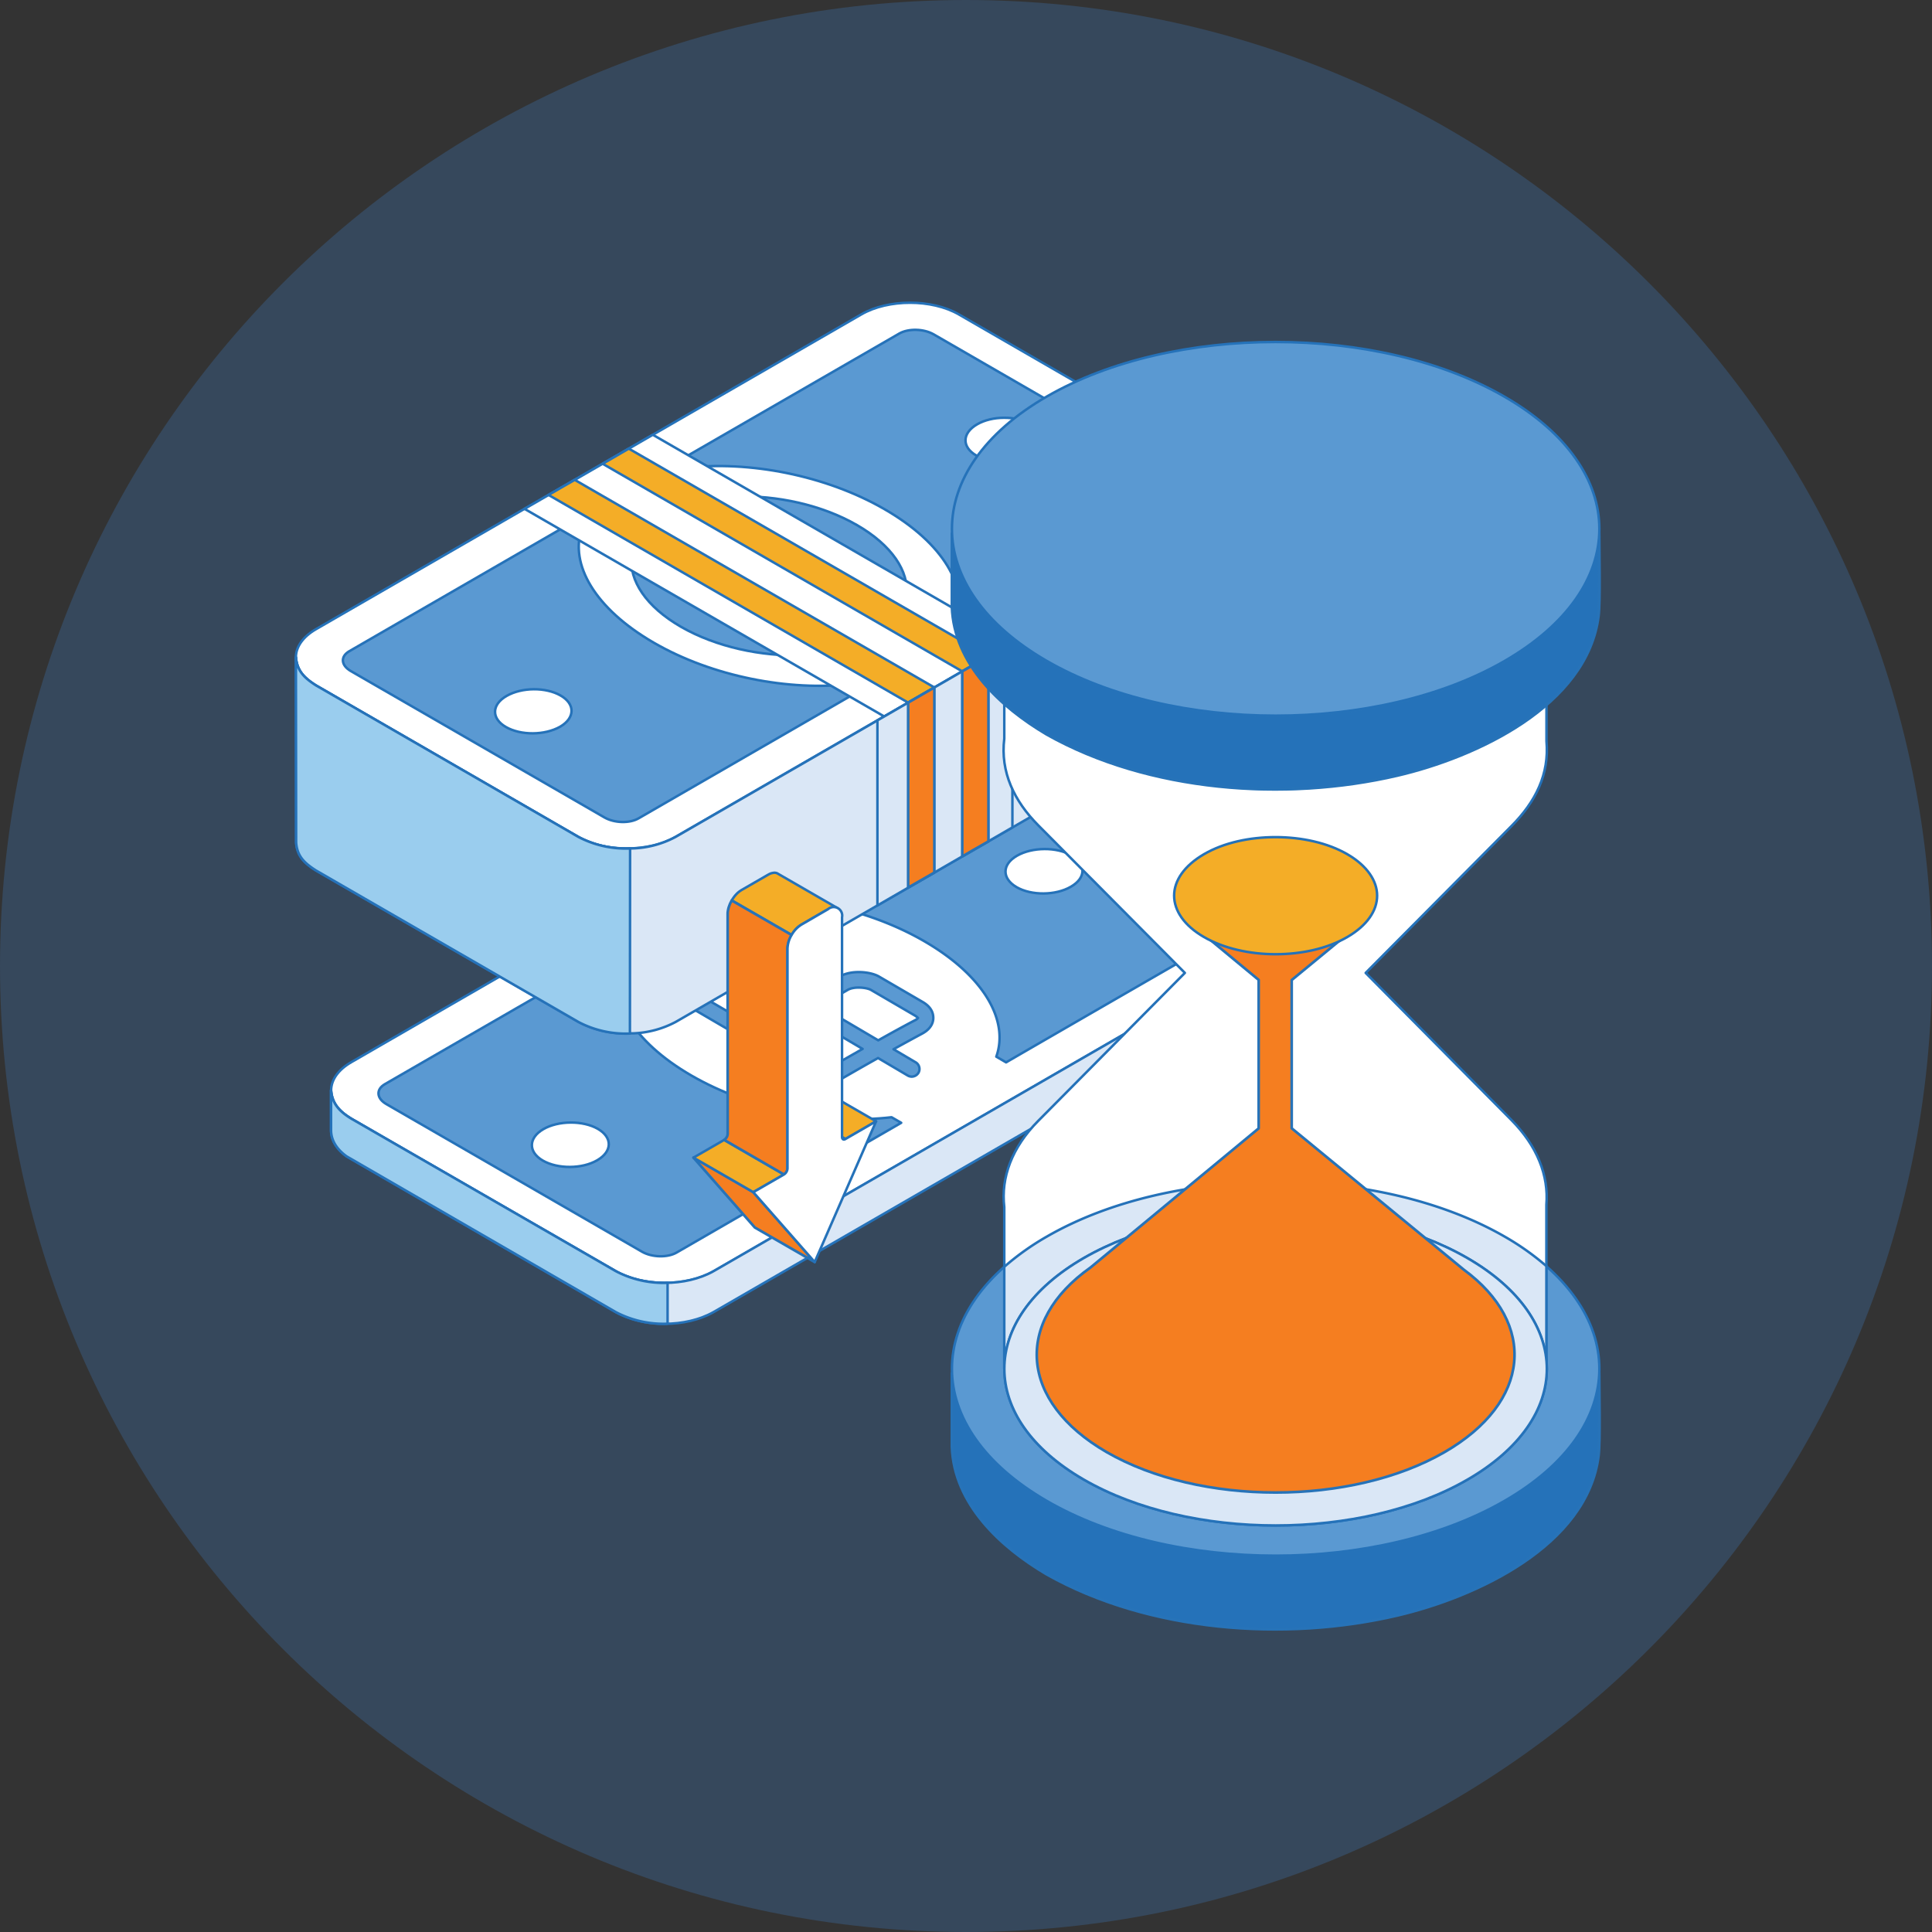 <svg xmlns="http://www.w3.org/2000/svg" xmlns:xlink="http://www.w3.org/1999/xlink" viewBox="0 0 583.11 583.11"><rect x="0" y="0" width="583.11" height="583.11" fill="#333333" stroke="none"/><defs><style>.cls-1,.cls-12,.cls-14,.cls-6{fill:none;}.cls-2{opacity:0.3;}.cls-3{clip-path:url(#clip-path);}.cls-4{fill:#3c78bb;}.cls-5{fill:#fff;}.cls-10,.cls-11,.cls-13,.cls-5,.cls-7,.cls-8,.cls-9{fill-rule:evenodd;}.cls-6{stroke:#2572b9;stroke-width:0.75px;}.cls-12,.cls-14,.cls-6{stroke-linecap:round;stroke-linejoin:round;}.cls-7{fill:#5a99d2;}.cls-8{fill:#dae7f6;}.cls-9{fill:#9acdee;}.cls-10{fill:#f4ad27;}.cls-11{fill:#f57e20;}.cls-12,.cls-14{stroke:#2773b8;}.cls-12{stroke-width:0.8px;}.cls-13{fill:#2572b9;}.cls-14{stroke-width:0.85px;}</style><clipPath id="clip-path" transform="translate(0)"><rect class="cls-1" width="583.11" height="583.11"/></clipPath></defs><title>Asset 2</title><g id="Layer_2" data-name="Layer 2"><g id="Layer_1-2" data-name="Layer 1"><g class="cls-2"><g class="cls-3"><path class="cls-4" d="M583.11,291.55c0,161-130.53,291.56-291.56,291.56S0,452.58,0,291.55,130.53,0,291.55,0,583.11,130.53,583.11,291.55" transform="translate(0)"/></g></g><path class="cls-5" d="M106.05,320.57,271.93,224.8c8.15-4.71,21.39-4.71,29.54,0l79.8,46c8.16,4.7,8.16,12.38,0,17.09L215.38,383.69c-8.16,4.7-21.45,4.7-29.54,0l-79.79-46c-8.15-4.72-8.15-12.38,0-17.08" transform="translate(0)"/><path class="cls-6" d="M106.05,320.57,271.93,224.8c8.15-4.71,21.39-4.71,29.54,0l79.8,46c8.16,4.7,8.16,12.38,0,17.09L215.38,383.69c-8.16,4.7-21.45,4.7-29.54,0l-79.79-46C97.9,332.93,97.9,325.27,106.05,320.57Z" transform="translate(0)"/><path class="cls-7" d="M300.7,318.92c3.89-11-3.83-24.48-21.73-34.84s-41.41-14.82-60.42-12.58l-2.89-1.68,67.79-39.18a11.53,11.53,0,0,1,10.4.24l77.2,44.59c3,1.71,3.18,4.4.48,6q-34,19.56-67.88,39.17Z" transform="translate(0)"/><path class="cls-6" d="M300.7,318.92c3.89-11-3.83-24.48-21.73-34.84s-41.41-14.82-60.42-12.58l-2.89-1.68,67.79-39.18a11.53,11.53,0,0,1,10.4.24l77.2,44.59c3,1.71,3.18,4.4.48,6q-34,19.56-67.88,39.17Z" transform="translate(0)"/><path class="cls-7" d="M269.09,337.2c-19,2.24-42.44-2.2-60.42-12.59S183.08,300.75,187,289.78l-3-1.71q-33.87,19.57-67.86,39.16c-2.72,1.59-2.5,4.29.46,6l77.2,44.58c3,1.7,7.64,1.83,10.4.24L272,338.88Z" transform="translate(0)"/><path class="cls-6" d="M269.09,337.2c-19,2.24-42.44-2.2-60.42-12.59S183.08,300.75,187,289.78l-3-1.71q-33.87,19.57-67.86,39.16c-2.72,1.59-2.5,4.29.46,6l77.2,44.58c3,1.7,7.64,1.83,10.4.24L272,338.88Z" transform="translate(0)"/><path class="cls-5" d="M323.2,267.63c4.62-2.64,4.68-6.87.21-9.46s-11.86-2.54-16.46.1-4.6,6.88-.14,9.48,11.86,2.54,16.39-.12" transform="translate(0)"/><path class="cls-6" d="M323.2,267.63c4.62-2.64,4.68-6.87.21-9.46s-11.86-2.54-16.46.1-4.6,6.88-.14,9.48S318.67,270.29,323.2,267.63Z" transform="translate(0)"/><path class="cls-5" d="M180.24,350.19c-4.54,2.65-11.91,2.68-16.39.1s-4.41-6.84.12-9.48,12-2.68,16.47-.1,4.4,6.82-.2,9.48" transform="translate(0)"/><path class="cls-6" d="M180.24,350.19c-4.54,2.65-11.91,2.68-16.39.1s-4.41-6.84.12-9.48,12-2.68,16.47-.1S184.84,347.53,180.24,350.19Z" transform="translate(0)"/><path class="cls-8" d="M387.38,279.39l-.11,13.46c-.54,3.35-3.24,5.71-6,7.38L215.38,396c-8.35,4.73-21.19,4.73-29.54,0l-81.23-47c-2.57-1.87-4.55-4.33-4.69-7.64V329.1c.34,4.13,2.64,6.42,6.13,8.55l79.79,46c8.35,4.72,21.19,4.72,29.54,0l165.89-95.76c3.48-2.12,5.72-4.42,6.11-8.54" transform="translate(0)"/><path class="cls-6" d="M387.38,279.39l-.11,13.46c-.54,3.35-3.24,5.71-6,7.38L215.38,396c-8.35,4.73-21.19,4.73-29.54,0l-81.23-47c-2.57-1.87-4.55-4.33-4.69-7.64V329.1c.34,4.13,2.64,6.42,6.13,8.55l79.79,46c8.35,4.72,21.19,4.72,29.54,0l165.89-95.76C384.75,285.81,387,283.51,387.38,279.39Z" transform="translate(0)"/><path class="cls-9" d="M201.23,399.53A30.93,30.93,0,0,1,185.84,396L104.6,349c-2.56-1.86-4.54-4.32-4.68-7.64V329.1c.34,4.13,2.64,6.42,6.13,8.55l79.79,46a31,31,0,0,0,15.65,3.53v12.29Z" transform="translate(0)"/><path class="cls-6" d="M201.23,399.53A30.93,30.93,0,0,1,185.84,396L104.6,349c-2.56-1.86-4.54-4.32-4.68-7.64V329.1c.34,4.13,2.64,6.42,6.13,8.55l79.79,46a31,31,0,0,0,15.65,3.53v12.29Z" transform="translate(0)"/><path class="cls-7" d="M278.51,302.43l-13.23-7.7c-2.44-1.42-8.15-2.12-11.84,0-3.44,2-7.13,4-10.77,6q-8.17-4.81-16.49-9.63,5.15-2.82,10.78-6.1a2.31,2.31,0,0,0,.88-3.19,2.41,2.41,0,0,0-3.24-.85c-4.65,2.71-9,5.17-13.17,7.41q-4.55-2.61-9.13-5.18a2.4,2.4,0,0,0-3.23.9,2.37,2.37,0,0,0,.91,3.17c2.19,1.22,4.37,2.47,6.55,3.71-2.56,1.33-5.05,2.59-7.46,3.75-3,1.45-3.49,3.5-3.55,4.61-.08,1.94,1.19,3.76,3.35,5l12.24,7.15a11.92,11.92,0,0,0,11.79,0c2.95-1.72,6.26-3.55,9.69-5.42l9.85,5.86,7.91,4.66c-3.84,2.18-7.75,4.42-11.92,6.84a2.36,2.36,0,0,0-.85,3.18,2.35,2.35,0,0,0,3.22.85c5-2.89,9.62-5.55,14.21-8.12l9,5.31a2.52,2.52,0,0,0,1.19.31,2.45,2.45,0,0,0,2-1.15,2.34,2.34,0,0,0-.86-3.19l-6.66-3.93c2.84-1.57,5.69-3.13,8.63-4.71s3.37-3.62,3.37-4.72-.34-3.17-3.24-4.88m-47.91,5.06a7.36,7.36,0,0,1-7.19,0l-12.23-7.14c-.66-.42-.94-.76-1-.76s.14-.29.94-.65q4.88-2.38,10.24-5.23c5.57,3.19,11.09,6.42,16.56,9.64-2.58,1.43-5.07,2.81-7.32,4.12m45.55.44c-3.79,2-7.43,4-11.08,6.06l-10.19-6-7.53-4.45c2.86-1.56,5.73-3.16,8.45-4.74,2-1.21,5.93-.73,7.12,0l13.23,7.72a5.35,5.35,0,0,1,.92.71,2.29,2.29,0,0,1-.92.74" transform="translate(0)"/><path class="cls-6" d="M278.51,302.43l-13.23-7.7c-2.44-1.42-8.15-2.12-11.84,0-3.44,2-7.13,4-10.77,6q-8.17-4.81-16.49-9.63,5.15-2.82,10.78-6.1a2.31,2.31,0,0,0,.88-3.19,2.41,2.41,0,0,0-3.24-.85c-4.65,2.71-9,5.17-13.17,7.41q-4.55-2.61-9.13-5.18a2.4,2.4,0,0,0-3.23.9,2.37,2.37,0,0,0,.91,3.17c2.19,1.22,4.37,2.47,6.55,3.71-2.56,1.33-5.05,2.59-7.46,3.75-3,1.45-3.49,3.5-3.55,4.61-.08,1.94,1.19,3.76,3.35,5l12.24,7.15a11.92,11.92,0,0,0,11.79,0c2.95-1.72,6.26-3.55,9.69-5.42l9.85,5.86,7.91,4.66c-3.84,2.18-7.75,4.42-11.92,6.84a2.36,2.36,0,0,0-.85,3.18,2.35,2.35,0,0,0,3.22.85c5-2.89,9.62-5.55,14.21-8.12l9,5.31a2.52,2.52,0,0,0,1.19.31,2.45,2.45,0,0,0,2-1.15,2.34,2.34,0,0,0-.86-3.19l-6.66-3.93c2.84-1.57,5.69-3.13,8.63-4.71s3.37-3.62,3.37-4.72S281.41,304.14,278.51,302.43Zm-47.91,5.06a7.36,7.36,0,0,1-7.19,0l-12.23-7.14c-.66-.42-.94-.76-1-.76s.14-.29.94-.65q4.88-2.38,10.24-5.23c5.57,3.19,11.09,6.42,16.56,9.64C235.34,304.8,232.85,306.18,230.6,307.49Zm45.55.44c-3.79,2-7.43,4-11.08,6.06l-10.19-6-7.53-4.45c2.86-1.56,5.73-3.16,8.45-4.74,2-1.21,5.93-.73,7.12,0l13.23,7.72a5.35,5.35,0,0,1,.92.71A2.29,2.29,0,0,1,276.15,307.93Z" transform="translate(0)"/><path class="cls-5" d="M95.32,189.93,260,94.87c8.09-4.66,21.25-4.66,29.35,0l79.19,45.72c8.09,4.66,8.09,12.27,0,16.94L203.87,252.59c-8.09,4.66-21.27,4.66-29.37,0L95.32,206.87c-8-4.66-8-12.27,0-16.94" transform="translate(0)"/><path class="cls-6" d="M95.32,189.93,260,94.87c8.09-4.66,21.25-4.66,29.35,0l79.19,45.72c8.09,4.66,8.09,12.27,0,16.94L203.87,252.59c-8.09,4.66-21.27,4.66-29.37,0L95.32,206.87C87.3,202.21,87.3,194.6,95.32,189.93Z" transform="translate(0)"/><path class="cls-7" d="M190.64,168c-.79,7.16,4.28,15.06,14.88,21.17s24.29,9,36.73,8.61Z" transform="translate(0)"/><path class="cls-6" d="M190.64,168c-.79,7.16,4.28,15.06,14.88,21.17s24.29,9,36.73,8.61Z" transform="translate(0)"/><path class="cls-7" d="M288.58,188.3c3.88-10.91-3.75-24.3-21.59-34.6s-41.08-14.7-60-12.48l-2.9-1.69,67.34-38.87c2.76-1.57,7.36-1.46,10.34.24Q320.1,123,358.42,145.15c3,1.71,3.15,4.39.45,5.95Q325.14,170.53,291.49,190Z" transform="translate(0)"/><path class="cls-6" d="M288.58,188.3c3.88-10.91-3.75-24.3-21.59-34.6s-41.08-14.7-60-12.48l-2.9-1.69,67.34-38.87c2.76-1.57,7.36-1.46,10.34.24Q320.1,123,358.42,145.15c3,1.71,3.15,4.39.45,5.95Q325.14,170.53,291.49,190Z" transform="translate(0)"/><path class="cls-7" d="M222,149.87c12.37-.45,26.06,2.5,36.65,8.61s15.74,14,14.95,21.17Z" transform="translate(0)"/><path class="cls-6" d="M222,149.87c12.37-.45,26.06,2.5,36.65,8.61s15.74,14,14.95,21.17Z" transform="translate(0)"/><path class="cls-7" d="M257.19,206.44c-18.9,2.2-42.13-2.19-59.9-12.48s-25.48-23.69-21.65-34.61l-2.92-1.68L105.4,196.56c-2.7,1.57-2.5,4.22.4,5.93l76.67,44.25c3,1.7,7.57,1.82,10.27.25q33.66-19.43,67.35-38.89Z" transform="translate(0)"/><path class="cls-6" d="M257.19,206.44c-18.9,2.2-42.13-2.19-59.9-12.48s-25.48-23.69-21.65-34.61l-2.92-1.68L105.4,196.56c-2.7,1.57-2.5,4.22.4,5.93l76.67,44.25c3,1.7,7.57,1.82,10.27.25q33.66-19.43,67.35-38.89Z" transform="translate(0)"/><path class="cls-5" d="M311,137.39c4.54-2.62,4.62-6.85.13-9.4s-11.7-2.55-16.24.09-4.69,6.83-.21,9.41,11.71,2.52,16.32-.1" transform="translate(0)"/><path class="cls-6" d="M311,137.39c4.54-2.62,4.62-6.85.13-9.4s-11.7-2.55-16.24.09-4.69,6.83-.21,9.41S306.35,140,311,137.39Z" transform="translate(0)"/><path class="cls-5" d="M169.05,219.34c-4.63,2.62-11.85,2.66-16.33.1s-4.4-6.79.2-9.41,11.78-2.68,16.26-.12,4.41,6.79-.13,9.43" transform="translate(0)"/><path class="cls-6" d="M169.05,219.34c-4.63,2.62-11.85,2.66-16.33.1s-4.4-6.79.2-9.41,11.78-2.68,16.26-.12S173.59,216.7,169.05,219.34Z" transform="translate(0)"/><polygon class="cls-5" points="305.56 193.88 266.87 216.24 158.31 153.58 197.03 131.22 305.56 193.88"/><polygon class="cls-6" points="305.56 193.88 266.87 216.24 158.31 153.58 197.03 131.22 305.56 193.88"/><polygon class="cls-10" points="274.09 212.06 278.06 209.77 282.01 207.49 173.46 144.83 169.5 147.1 165.56 149.38 274.09 212.06"/><polygon class="cls-6" points="274.09 212.06 278.06 209.77 282.01 207.49 173.46 144.83 169.5 147.1 165.56 149.38 274.09 212.06"/><polygon class="cls-10" points="294.37 200.35 290.42 202.63 181.89 139.97 185.84 137.69 189.78 135.4 298.34 198.08 294.37 200.35"/><polygon class="cls-6" points="294.37 200.35 290.42 202.63 181.89 139.97 185.84 137.69 189.78 135.4 298.34 198.08 294.37 200.35"/><path class="cls-8" d="M374.61,149.06v55.83c-.32,4.19-2.51,6.23-6.05,8.47L203.93,308.44a29.68,29.68,0,0,1-12.7,3.44l-1,0a30.49,30.49,0,0,1-15.68-3.5L95.38,262.73c-3.42-2.19-5.72-4.24-6-8.47l-.07-55.86c.4,4.19,2.57,6.23,6.06,8.47l79.18,45.72a30.5,30.5,0,0,0,15.69,3.49,29.41,29.41,0,0,0,13.68-3.49l164.69-95.06c3.48-2.26,5.73-4.3,6.05-8.47" transform="translate(0)"/><path class="cls-6" d="M374.61,149.06v55.83c-.32,4.19-2.51,6.23-6.05,8.47L203.93,308.44a29.68,29.68,0,0,1-12.7,3.44l-1,0a30.49,30.49,0,0,1-15.68-3.5L95.38,262.73c-3.42-2.19-5.72-4.24-6-8.47l-.07-55.86c.4,4.19,2.57,6.23,6.06,8.47l79.18,45.72a30.5,30.5,0,0,0,15.69,3.49,29.41,29.41,0,0,0,13.68-3.49l164.69-95.06C372,155.27,374.29,153.23,374.61,149.06Z" transform="translate(0)"/><path class="cls-9" d="M190.12,311.94a30.66,30.66,0,0,1-15.56-3.5L95.38,262.73c-3.41-2.19-5.72-4.24-6-8.49l-.07-55.84c.4,4.19,2.57,6.23,6.06,8.47l79.18,45.72a30.81,30.81,0,0,0,15.62,3.49Z" transform="translate(0)"/><path class="cls-6" d="M190.12,311.94a30.66,30.66,0,0,1-15.56-3.5L95.38,262.73c-3.41-2.19-5.72-4.24-6-8.49l-.07-55.84c.4,4.19,2.57,6.23,6.06,8.47l79.18,45.72a30.81,30.81,0,0,0,15.62,3.49Z" transform="translate(0)"/><path class="cls-8" d="M305.56,193.88v55.85l-40.74,23.55V217.43c22.44-13,18.3-10.59,40.74-23.55" transform="translate(0)"/><path class="cls-6" d="M305.56,193.88v55.85l-40.74,23.55V217.43C287.26,204.46,283.12,206.84,305.56,193.88Z" transform="translate(0)"/><polygon class="cls-11" points="274.09 212.06 278.06 209.77 282.01 207.49 282.01 263.35 278.06 265.62 274.09 267.89 274.09 212.06"/><polygon class="cls-12" points="274.09 212.06 278.06 209.77 282.01 207.49 282.01 263.35 278.06 265.62 274.09 267.89 274.09 212.06"/><polygon class="cls-11" points="294.37 200.35 290.42 202.63 290.42 258.49 294.37 256.2 298.34 253.94 298.34 198.07 294.37 200.35"/><polygon class="cls-12" points="294.37 200.35 290.42 202.63 290.42 258.49 294.37 256.2 298.34 253.94 298.34 198.07 294.37 200.35"/><path class="cls-13" d="M315.92,475.15c-13.92-8.21-28-21.2-28.6-38.52V414.46c2,31.5,41.23,47.43,67.61,52.34,35.29,6.59,83.9,1.62,111.66-22.63,9.05-7.92,15.31-17.5,16.06-29.71,0,5.33.33,20.45-.2,24.89-3.38,27.33-37.22,42.71-60.69,48.21-34,8-75.08,4.92-105.84-12.41" transform="translate(0)"/><path class="cls-14" d="M315.92,475.15c-13.92-8.21-28-21.2-28.6-38.52V414.46c2,31.5,41.23,47.43,67.61,52.34,35.29,6.59,83.9,1.62,111.66-22.63,9.05-7.92,15.31-17.5,16.06-29.71,0,5.33.33,20.45-.2,24.89-3.38,27.33-37.22,42.71-60.69,48.21C387.77,495.53,346.68,492.48,315.92,475.15Z" transform="translate(0)"/><path class="cls-7" d="M385,469.53c-25,0-50-5.49-69.08-16.54s-28.61-25.44-28.61-39.86,9.52-28.9,28.61-39.89S360,356.73,385,356.73s50,5.5,69.09,16.51,28.62,25.44,28.62,39.89S473.17,442,454.09,453,410,469.53,385,469.53" transform="translate(0)"/><path class="cls-6" d="M385,469.53c-25,0-50-5.49-69.08-16.54s-28.61-25.44-28.61-39.86,9.52-28.9,28.61-39.89S360,356.73,385,356.73s50,5.5,69.09,16.51,28.62,25.44,28.62,39.89S473.17,442,454.09,453,410,469.53,385,469.53Z" transform="translate(0)"/><path class="cls-5" d="M412.18,293.64l44-44.32c7.29-7.33,11.45-15.63,10.57-25.63V163.5H303.11v59.43c-1.24,10.08,3,18.86,10.26,26.17l44.25,44.54-44.25,44.64c-7.94,8-11.32,17.09-10.26,26.06v48.79H466.72V363.62c.73-8.83-2.77-17.73-10.57-25.6Z" transform="translate(0)"/><path class="cls-6" d="M412.18,293.64l44-44.32c7.29-7.33,11.45-15.63,10.57-25.63V163.5H303.11v59.43c-1.24,10.08,3,18.86,10.26,26.17l44.25,44.54-44.25,44.64c-7.94,8-11.32,17.09-10.26,26.06v48.79H466.72V363.62c.73-8.83-2.77-17.73-10.57-25.6Z" transform="translate(0)"/><path class="cls-8" d="M303.11,382.35v30.78H466.72v-31a79,79,0,0,0-12.63-8.93C435,362.23,410,356.73,385,356.73s-50,5.5-69.08,16.51a78.93,78.93,0,0,0-12.81,9.11" transform="translate(0)"/><path class="cls-6" d="M303.11,382.35v30.78H466.72v-31a79,79,0,0,0-12.63-8.93C435,362.23,410,356.73,385,356.73s-50,5.5-69.08,16.51A78.93,78.93,0,0,0,303.11,382.35Z" transform="translate(0)"/><path class="cls-8" d="M327.11,379.7c32-18.46,83.79-18.46,115.75,0s32,48.4.06,66.86-83.84,18.46-115.81,0-32-48.41,0-66.86" transform="translate(0)"/><path class="cls-6" d="M327.11,379.7c32-18.46,83.79-18.46,115.75,0s32,48.4.06,66.86-83.84,18.46-115.81,0S295.15,398.15,327.11,379.7Z" transform="translate(0)"/><path class="cls-8" d="M327.11,379.7c32-18.46,83.79-18.46,115.75,0s32,48.4.06,66.86-83.84,18.46-115.81,0-32-48.41,0-66.86" transform="translate(0)"/><path class="cls-6" d="M327.11,379.7c32-18.46,83.79-18.46,115.75,0s32,48.4.06,66.86-83.84,18.46-115.81,0S295.15,398.15,327.11,379.7Z" transform="translate(0)"/><path class="cls-8" d="M334.05,220.33c-28.17-16.24-28.19-42.61,0-58.85s73.83-16.25,102,0,28.14,42.61,0,58.85-73.79,16.26-101.93,0m-6.94,4c32,18.46,83.79,18.46,115.75,0s32-48.42.06-66.86-83.84-18.46-115.81,0-32,48.37,0,66.86" transform="translate(0)"/><path class="cls-6" d="M334.05,220.33c-28.17-16.24-28.19-42.61,0-58.85s73.83-16.25,102,0,28.14,42.61,0,58.85S362.19,236.59,334.05,220.33Zm-6.94,4c32,18.46,83.79,18.46,115.75,0s32-48.42.06-66.86-83.84-18.46-115.81,0S295.15,205.85,327.11,224.34Z" transform="translate(0)"/><path class="cls-8" d="M327.11,210.21c32,18.49,83.79,18.49,115.75,0s32-48.37.06-66.83-83.84-18.45-115.81,0-32,48.41,0,66.83" transform="translate(0)"/><path class="cls-6" d="M327.11,210.21c32,18.49,83.79,18.49,115.75,0s32-48.37.06-66.83-83.84-18.45-115.81,0S295.15,191.79,327.11,210.21Z" transform="translate(0)"/><path class="cls-5" d="M419.26,219.75a111.49,111.49,0,0,0,23.6-9.53,50.79,50.79,0,0,0,8.45-5.68V149.05a51.5,51.5,0,0,0-8.39-5.67,113.5,113.5,0,0,0-23.66-9.51Z" transform="translate(0)"/><path class="cls-6" d="M419.26,219.75a111.49,111.49,0,0,0,23.6-9.53,50.79,50.79,0,0,0,8.45-5.68V149.05a51.5,51.5,0,0,0-8.39-5.67,113.5,113.5,0,0,0-23.66-9.51Z" transform="translate(0)"/><path class="cls-13" d="M315.92,221.66c-13.92-8.24-28-21.2-28.6-38.52V161c2,31.49,41.23,47.4,67.61,52.31,35.29,6.58,83.9,1.65,111.66-22.64,9.05-7.89,15.31-17.5,16.06-29.67,0,5.32.33,20.45-.2,24.86-3.38,27.35-37.22,42.74-60.69,48.21-34,8-75.08,4.91-105.84-12.39" transform="translate(0)"/><path class="cls-14" d="M315.92,221.66c-13.92-8.24-28-21.2-28.6-38.52V161c2,31.49,41.23,47.4,67.61,52.31,35.29,6.58,83.9,1.65,111.66-22.64,9.05-7.89,15.31-17.5,16.06-29.67,0,5.32.33,20.45-.2,24.86-3.38,27.35-37.22,42.74-60.69,48.21C387.77,242,346.68,239,315.92,221.66Z" transform="translate(0)"/><path class="cls-11" d="M379.89,340.56l-50.76,42C306,398.88,307.6,423,334,438.27c28.18,16.26,73.83,16.26,102,0,26.07-15.06,28-38.75,5.75-55.1l-51.89-42.63V295.79l12.15-10,11.07-9.11H356.84l23.05,19.07Z" transform="translate(0)"/><path class="cls-12" d="M379.89,340.56l-50.76,42C306,398.88,307.6,423,334,438.27c28.18,16.26,73.83,16.26,102,0,26.07-15.06,28-38.75,5.75-55.1l-51.89-42.63V295.79l12.15-10,11.07-9.11H356.84l23.05,19.07Z" transform="translate(0)"/><path class="cls-7" d="M385,216c-25,0-50-5.52-69.08-16.53s-28.61-25.44-28.61-39.87,9.52-28.89,28.61-39.91S360,103.22,385,103.22s50,5.49,69.09,16.51,28.62,25.46,28.62,39.91-9.54,28.85-28.62,39.87S410,216,385,216" transform="translate(0)"/><path class="cls-6" d="M385,216c-25,0-50-5.52-69.08-16.53s-28.61-25.44-28.61-39.87,9.52-28.89,28.61-39.91S360,103.22,385,103.22s50,5.49,69.09,16.51,28.62,25.46,28.62,39.91-9.54,28.85-28.62,39.87S410,216,385,216Z" transform="translate(0)"/><path class="cls-10" d="M385,288c-7.84,0-15.65-1.74-21.63-5.19s-9-8-9-12.49,3-9,9-12.5,13.79-5.16,21.63-5.16,15.69,1.71,21.64,5.16,9,8,9,12.5-3,9-9,12.49S392.84,288,385,288" transform="translate(0)"/><path class="cls-6" d="M385,288c-7.84,0-15.65-1.74-21.63-5.19s-9-8-9-12.49,3-9,9-12.5,13.79-5.16,21.63-5.16,15.69,1.71,21.64,5.16,9,8,9,12.5-3,9-9,12.49S392.84,288,385,288Z" transform="translate(0)"/><polygon class="cls-5" points="254.45 343.83 236.38 333.4 236.54 333.46 236.72 333.47 236.92 333.43 237.13 333.33 255.19 343.76 254.98 343.86 254.78 343.91 254.6 343.89 254.45 343.83"/><polygon class="cls-6" points="254.45 343.83 236.38 333.4 236.54 333.46 236.72 333.47 236.92 333.43 237.13 333.33 255.19 343.76 254.98 343.86 254.78 343.91 254.6 343.89 254.45 343.83"/><polygon class="cls-10" points="238.92 282.2 220.85 271.77 221.14 271.29 221.47 270.81 221.81 270.36 222.19 269.94 222.57 269.55 222.98 269.2 223.4 268.89 223.82 268.62 231.87 263.98 232.29 263.76 232.7 263.59 233.11 263.49 233.5 263.42 233.86 263.4 234.21 263.45 234.53 263.55 252.6 273.98 252.28 273.88 251.93 273.84 251.56 273.86 251.19 273.91 250.78 274.02 250.36 274.19 249.92 274.41 241.88 279.05 241.47 279.33 241.04 279.64 240.64 279.99 240.25 280.38 239.88 280.8 239.55 281.23 239.23 281.71 238.92 282.2"/><polygon class="cls-6" points="238.92 282.2 220.85 271.77 221.14 271.29 221.47 270.81 221.81 270.36 222.19 269.94 222.57 269.55 222.98 269.2 223.4 268.89 223.82 268.62 231.87 263.98 232.29 263.76 232.7 263.59 233.11 263.49 233.5 263.42 233.86 263.4 234.21 263.45 234.53 263.55 252.6 273.98 252.28 273.88 251.93 273.84 251.56 273.86 251.19 273.91 250.78 274.02 250.36 274.19 249.92 274.41 241.88 279.05 241.47 279.33 241.04 279.64 240.64 279.99 240.25 280.38 239.88 280.8 239.55 281.23 239.23 281.71 238.92 282.2"/><polygon class="cls-10" points="255.19 343.76 237.13 333.33 246.35 328 264.42 338.43 255.19 343.76"/><polygon class="cls-6" points="255.19 343.76 237.13 333.33 246.35 328 264.42 338.43 255.19 343.76"/><polygon class="cls-11" points="245.89 380.9 227.82 370.48 209.3 349.39 227.36 359.81 245.89 380.9"/><polygon class="cls-12" points="245.89 380.9 227.82 370.48 209.3 349.39 227.36 359.81 245.89 380.9"/><polygon class="cls-10" points="227.36 359.81 209.3 349.39 218.57 344.04 236.62 354.48 227.36 359.81"/><polygon class="cls-6" points="227.36 359.81 209.3 349.39 218.57 344.04 236.62 354.48 227.36 359.81"/><polygon class="cls-11" points="219.62 275.91 219.63 275.41 219.7 274.89 219.8 274.36 219.94 273.84 220.13 273.31 220.33 272.79 220.59 272.27 220.85 271.77 238.92 282.2 238.65 282.69 238.4 283.21 238.19 283.74 238.01 284.26 237.88 284.79 237.77 285.32 237.7 285.84 237.68 286.35 237.68 352.66 237.66 352.91 237.6 353.18 237.5 353.44 237.38 353.69 237.21 353.93 237.04 354.14 236.84 354.32 236.62 354.48 218.57 344.04 218.76 343.91 218.97 343.71 219.14 343.5 219.31 343.26 219.44 343.01 219.54 342.74 219.59 342.49 219.62 342.22 219.62 275.91"/><polygon class="cls-12" points="219.62 275.91 219.63 275.41 219.7 274.89 219.8 274.36 219.94 273.84 220.13 273.31 220.33 272.79 220.59 272.27 220.85 271.77 238.92 282.2 238.65 282.69 238.4 283.21 238.19 283.74 238.01 284.26 237.88 284.79 237.77 285.32 237.7 285.84 237.68 286.35 237.68 352.66 237.66 352.91 237.6 353.18 237.5 353.44 237.38 353.69 237.21 353.93 237.04 354.14 236.84 354.32 236.62 354.48 218.57 344.04 218.76 343.91 218.97 343.71 219.14 343.5 219.31 343.26 219.44 343.01 219.54 342.74 219.59 342.49 219.62 342.22 219.62 275.91"/><path class="cls-5" d="M237.68,352.66V286.35a8.47,8.47,0,0,1,1.24-4.15,8.59,8.59,0,0,1,3-3.15l8-4.64a2.57,2.57,0,0,1,4.22,2.43v66.31c0,.67.46,1,1.05.61l9.23-5.33-18.53,42.48-18.53-21.09,9.26-5.34a2.31,2.31,0,0,0,1.06-1.82" transform="translate(0)"/><path class="cls-6" d="M237.68,352.66V286.35a8.47,8.47,0,0,1,1.24-4.15,8.59,8.59,0,0,1,3-3.15l8-4.64a2.57,2.57,0,0,1,4.22,2.43v66.31c0,.67.46,1,1.05.61l9.23-5.33-18.53,42.48-18.53-21.09,9.26-5.34A2.31,2.31,0,0,0,237.68,352.66Z" transform="translate(0)"/></g></g></svg>